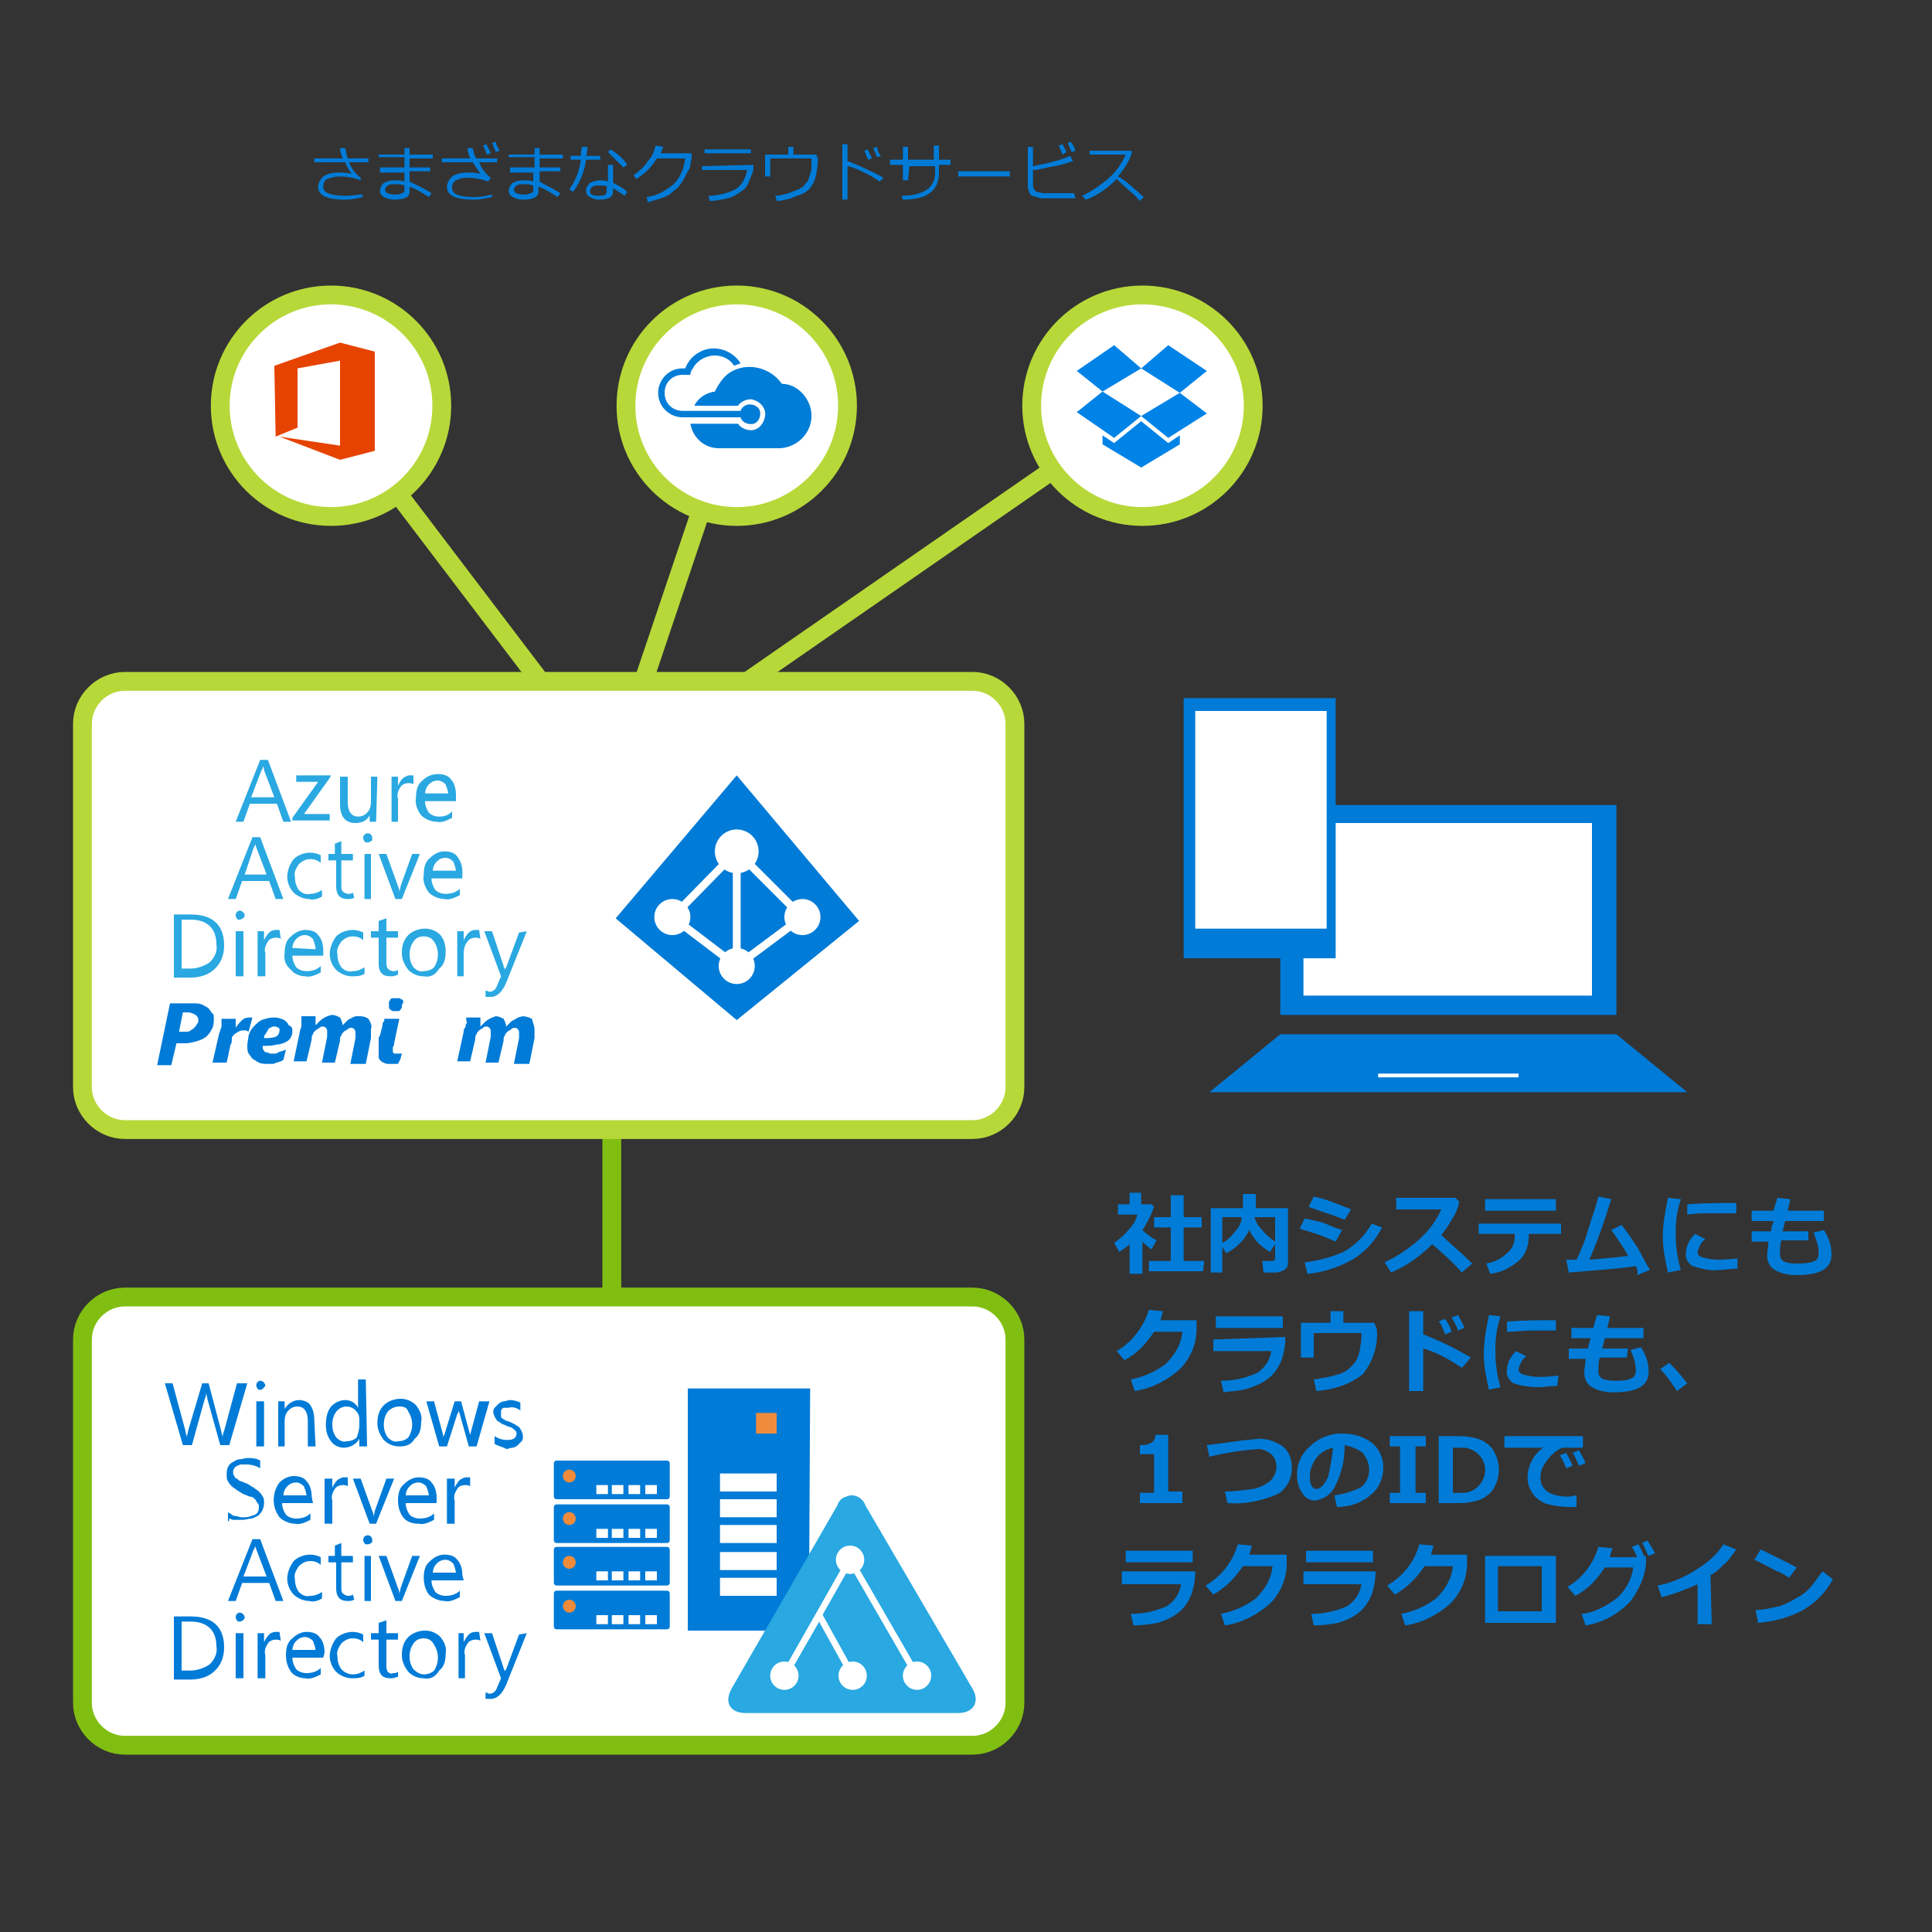 <?xml version="1.0" encoding="utf-8"?>
<!-- Generator: Adobe Illustrator 22.0.1, SVG Export Plug-In . SVG Version: 6.00 Build 0)  -->
<svg version="1.1" id="レイヤー_1" xmlns="http://www.w3.org/2000/svg" xmlns:xlink="http://www.w3.org/1999/xlink" x="0px"
	 y="0px" viewBox="0 0 150 150" style="enable-background:new 0 0 150 150;" xml:space="preserve">
<rect x="0" y="0" width="150" height="150" fill="#333333" stroke="none"/>
<style type="text/css">
	.st0{fill:none;}
	.st1{fill:none;stroke:#B7D839;stroke-width:1.46;stroke-miterlimit:10;}
	.st2{fill:#FFFFFF;stroke:#B7D839;stroke-width:1.46;stroke-miterlimit:10;}
	.st3{fill:none;stroke:#81BE12;stroke-width:1.46;stroke-miterlimit:10;}
	.st4{fill:#FFFFFF;stroke:#81BE12;stroke-width:1.46;stroke-miterlimit:10;}
	.st5{fill:#007BD7;}
	.st6{fill:#FFFFFF;}
	.st7{fill:none;stroke:#FFFFFF;stroke-width:0.29;stroke-miterlimit:10;}
	.st8{fill:none;stroke:#FFFFFF;stroke-width:0.61;stroke-miterlimit:10;}
	.st9{fill:#E64200;}
	.st10{fill:#007DD7;}
	.st11{fill:#0083E7;}
	.st12{fill:#F08B3B;}
	.st13{fill:#29A8E1;}
	.st14{fill:none;stroke:#FFFFFF;stroke-width:0.5;stroke-miterlimit:10;}
</style>
<title>improve_a</title>
<rect y="0" class="st0" width="150" height="150"/>
<line class="st1" x1="47.5" y1="60.2" x2="25.7" y2="31.5"/>
<line class="st1" x1="47.5" y1="60.2" x2="57" y2="32"/>
<line class="st1" x1="47.5" y1="60.2" x2="88.5" y2="31.8"/>
<circle class="st2" cx="25.7" cy="31.5" r="8.6"/>
<circle class="st2" cx="57.2" cy="31.5" r="8.6"/>
<circle class="st2" cx="88.7" cy="31.5" r="8.6"/>
<line class="st3" x1="47.5" y1="103" x2="47.5" y2="82.8"/>
<path class="st2" d="M9.7,52.9h65.8c1.8,0,3.3,1.5,3.3,3.3v28.2c0,1.8-1.5,3.3-3.3,3.3H9.7c-1.8,0-3.3-1.5-3.3-3.3V56.2
	C6.4,54.4,7.9,52.9,9.7,52.9z"/>
<path class="st4" d="M9.7,100.7h65.8c1.8,0,3.3,1.5,3.3,3.3v28.2c0,1.8-1.5,3.3-3.3,3.3H9.7c-1.8,0-3.3-1.5-3.3-3.3V104
	C6.4,102.2,7.9,100.7,9.7,100.7z"/>
<rect x="99.4" y="62.5" class="st5" width="26.1" height="16.3"/>
<polygon class="st5" points="131,84.8 93.9,84.8 99.4,80.3 125.5,80.3 "/>
<rect x="101.2" y="63.9" class="st6" width="22.4" height="13.4"/>
<line class="st7" x1="107" y1="83.5" x2="117.9" y2="83.5"/>
<rect x="91.9" y="54.2" class="st5" width="11.8" height="20.2"/>
<rect x="92.8" y="55.2" class="st6" width="10.2" height="16.9"/>
<polygon class="st5" points="57.2,60.2 47.8,71.3 57.2,79.2 66.7,71.5 "/>
<circle class="st6" cx="57.2" cy="66.1" r="1.7"/>
<circle class="st6" cx="57.2" cy="75" r="1.4"/>
<circle class="st6" cx="52.2" cy="71.2" r="1.4"/>
<circle class="st6" cx="62.3" cy="71.2" r="1.4"/>
<polygon class="st8" points="57.2,66.1 52.2,71.2 57.2,75 62.3,71.2 "/>
<line class="st8" x1="57.2" y1="67.2" x2="57.2" y2="74"/>
<path class="st5" d="M28.2,15.3c-0.5,0.1-0.9,0.2-1.4,0.2c-1.4,0-2.1-0.3-2.1-1c0-0.3,0.2-0.6,0.4-0.8c0.3-0.2,0.7-0.3,1.1-0.3
	c0.4,0,0.8,0,1.1,0.1c-0.2-0.3-0.4-0.6-0.5-0.9h-2.4v-0.3h2.2c-0.1-0.3-0.2-0.5-0.2-0.8h0.4c0.1,0.3,0.1,0.6,0.2,0.8h1.6v0.3h-1.5
	c0.2,0.5,0.5,0.9,0.9,1.2L28,14c-0.5-0.2-1.1-0.3-1.7-0.3c-0.3,0-0.6,0.1-0.9,0.2c-0.2,0.1-0.3,0.3-0.3,0.6c0,0.5,0.6,0.7,1.8,0.7
	c0.4,0,0.8-0.1,1.2-0.1L28.2,15.3z"/>
<path class="st5" d="M33.5,15l-0.2,0.3c-0.5-0.3-0.9-0.6-1.5-0.8v0.4c0,0.4-0.4,0.6-1.2,0.6c-0.3,0-0.6-0.1-0.8-0.2
	c-0.2-0.1-0.3-0.3-0.3-0.5c0-0.2,0.1-0.4,0.3-0.6c0.2-0.1,0.5-0.2,0.8-0.2c0.3,0,0.6,0,0.8,0.1v-0.7h-1.9V13h1.9v-0.8h-2V12h2v-0.5
	h0.4V12h1.8v0.3h-1.8V13h1.6v0.3h-1.6v0.8C32.4,14.4,32.9,14.6,33.5,15z M31.4,14.8v-0.4c-0.3-0.1-0.5-0.1-0.8-0.1
	c-0.2,0-0.3,0-0.5,0.1c-0.1,0.1-0.2,0.2-0.2,0.3c0,0.1,0.1,0.3,0.2,0.3c0.2,0.1,0.4,0.1,0.6,0.1c0.2,0,0.3,0,0.5-0.1
	c0.1,0,0.1-0.1,0.2-0.1C31.4,14.9,31.4,14.8,31.4,14.8L31.4,14.8z"/>
<path class="st5" d="M38.2,15.3c-0.5,0.1-0.9,0.2-1.4,0.2c-1.4,0-2.1-0.3-2.1-1c0-0.3,0.2-0.6,0.4-0.8c0.3-0.2,0.7-0.3,1.1-0.3
	c0.4,0,0.8,0,1.1,0.1c-0.2-0.3-0.4-0.6-0.6-0.9h-2.4v-0.3h2.2c-0.1-0.3-0.2-0.5-0.2-0.8h0.4c0.1,0.3,0.1,0.6,0.3,0.8h1.6v0.3h-1.4
	c0.2,0.5,0.5,0.9,0.9,1.2l-0.2,0.3c-0.5-0.2-1.1-0.3-1.7-0.3c-0.3,0-0.6,0.1-0.8,0.2c-0.2,0.1-0.3,0.3-0.3,0.6
	c0,0.5,0.6,0.7,1.8,0.7c0.4,0,0.9-0.1,1.3-0.2L38.2,15.3z M38.1,11.9L37.8,12c-0.1-0.3-0.2-0.5-0.3-0.7l0.3-0.1
	C37.8,11.4,38,11.6,38.1,11.9z M38.8,11.7l-0.3,0.1c-0.1-0.2-0.2-0.5-0.3-0.7l0.3-0.1C38.5,11.3,38.7,11.5,38.8,11.7z"/>
<path class="st5" d="M43.5,15l-0.2,0.3c-0.5-0.3-0.9-0.6-1.5-0.8v0.4c0,0.4-0.4,0.6-1.2,0.6c-0.3,0-0.6-0.1-0.8-0.2
	c-0.2-0.1-0.3-0.3-0.3-0.5c0-0.2,0.1-0.4,0.3-0.6c0.2-0.1,0.5-0.2,0.8-0.2c0.3,0,0.6,0,0.8,0.1v-0.7h-1.8V13h1.9v-0.8h-2V12h2v-0.5
	h0.4V12h1.8v0.3h-1.8V13h1.6v0.3h-1.6v0.8C42.4,14.4,42.9,14.6,43.5,15z M41.4,14.8v-0.4c-0.3-0.1-0.5-0.1-0.8-0.1
	c-0.2,0-0.3,0-0.5,0.1c-0.1,0.1-0.2,0.2-0.2,0.3c0,0.1,0.1,0.3,0.2,0.3c0.2,0.1,0.4,0.1,0.6,0.1c0.2,0,0.3,0,0.5-0.1
	c0.1,0,0.1-0.1,0.2-0.1C41.4,14.9,41.4,14.8,41.4,14.8L41.4,14.8z"/>
<path class="st5" d="M45.6,11.4c0,0.2,0,0.5-0.1,0.7h1.1v0.3h-1.1c-0.1,0.9-0.5,1.8-1,2.5l-0.3-0.2c0.5-0.7,0.8-1.5,0.9-2.3h-0.8
	v-0.3h0.8c0-0.2,0-0.5,0.1-0.7L45.6,11.4z M48.7,14.9l-0.2,0.3c-0.3-0.2-0.6-0.4-0.9-0.6v0.2c0,0.5-0.3,0.7-1.1,0.7
	c-0.3,0-0.5-0.1-0.7-0.2c-0.2-0.1-0.3-0.3-0.3-0.5c0-0.2,0.1-0.4,0.3-0.6c0.2-0.1,0.5-0.2,0.8-0.2c0.2,0,0.4,0,0.6,0.1v-1.3h0.4v1.4
	C48,14.4,48.4,14.6,48.7,14.9z M47.2,14.5c-0.2-0.1-0.4-0.1-0.7-0.1c-0.2,0-0.3,0-0.5,0.1c-0.1,0.1-0.2,0.2-0.2,0.3
	c0,0.3,0.2,0.4,0.7,0.4s0.6-0.1,0.6-0.4V14.5z M48.7,12.8L48.4,13c-0.4-0.4-0.8-0.8-1.2-1.2l0.2-0.2C47.9,11.9,48.4,12.3,48.7,12.8z
	"/>
<path class="st5" d="M51.5,11.4c-0.1,0.2-0.1,0.3-0.2,0.5h2.4v0.3c0,0.2-0.1,0.4-0.1,0.6c0,0.2-0.1,0.4-0.2,0.5
	c-0.1,0.2-0.2,0.4-0.3,0.6c-0.1,0.2-0.3,0.4-0.4,0.6c-0.2,0.2-0.4,0.3-0.6,0.5c-0.2,0.2-0.5,0.3-0.8,0.4c-0.3,0.1-0.7,0.2-1,0.3
	l-0.1-0.4c0.8-0.1,1.5-0.5,2.1-1c0.5-0.5,0.8-1.2,0.9-2H51c-0.2,0.3-0.4,0.6-0.7,0.9c-0.3,0.3-0.6,0.5-0.9,0.7l-0.2-0.3
	c0.4-0.3,0.8-0.6,1.1-1.1c0.3-0.3,0.5-0.7,0.6-1.2L51.5,11.4z"/>
<path class="st5" d="M58.5,12.8c0,0.2,0,0.5-0.1,0.7c-0.1,0.2-0.2,0.5-0.3,0.7c-0.1,0.3-0.3,0.5-0.6,0.7c-0.3,0.2-0.6,0.4-1,0.5
	c-0.5,0.1-0.9,0.2-1.4,0.2L55,15.2c0.7,0,1.5-0.2,2.1-0.5c0.5-0.3,0.8-0.9,0.9-1.5h-3.5v-0.3L58.5,12.8z M58.3,11.9h-3.6v-0.3h3.6
	V11.9z"/>
<path class="st5" d="M63.5,12.2c0,0.4,0,0.7-0.1,1.1c0,0.3-0.1,0.5-0.2,0.8c-0.1,0.2-0.2,0.4-0.4,0.6c-0.2,0.2-0.4,0.3-0.6,0.4
	c-0.3,0.1-0.6,0.2-0.8,0.3c-0.4,0.1-0.7,0.2-1.1,0.2l-0.1-0.4c0.3,0,0.7-0.1,1-0.2c0.3-0.1,0.5-0.2,0.8-0.3c0.2-0.1,0.4-0.2,0.5-0.4
	c0.1-0.1,0.3-0.3,0.3-0.5c0.1-0.2,0.1-0.4,0.2-0.6C63,13,63,12.7,63,12.5v-0.2h-3.2v1.4h-0.4V12h1.8v-0.6h0.4V12h1.8V12.2z"/>
<path class="st5" d="M68.6,13.8l-0.3,0.3c-0.4-0.3-0.8-0.5-1.2-0.7c-0.4-0.2-0.8-0.4-1.3-0.5v2.6h-0.4v-4.3h0.4v1.3
	C66.8,12.9,67.7,13.3,68.6,13.8z M67.7,12.3l-0.3,0.1c-0.1-0.2-0.2-0.5-0.3-0.7l0.3-0.1C67.4,11.8,67.6,12,67.7,12.3z M68.4,12.1
	l-0.3,0.1c-0.1-0.2-0.2-0.5-0.3-0.7l0.3-0.1C68.1,11.6,68.2,11.9,68.4,12.1z"/>
<path class="st5" d="M70.5,14h-0.4v-1.2h-1v-0.4h1v-1h0.4v1h2v-1.1h0.4v1.1h0.9v0.4h-0.9v0.6c0,1.4-0.9,2.1-2.8,2.1L70,15.2
	c0.7,0,1.4-0.1,2-0.5c0.4-0.3,0.6-0.8,0.6-1.2v-0.6h-2L70.5,14z"/>
<path class="st5" d="M78.4,13.7h-4v-0.4h4V13.7z"/>
<path class="st5" d="M83.5,15.4H81c-0.2,0-0.3,0-0.5-0.1c-0.1,0-0.3-0.1-0.4-0.1c-0.1-0.1-0.2-0.2-0.2-0.3c-0.1-0.2-0.1-0.4-0.1-0.5
	v-3h0.4v1.5c1-0.2,2-0.4,2.9-0.8l0.2,0.4c-0.5,0.2-0.9,0.3-1.4,0.4c-0.7,0.1-1.2,0.3-1.7,0.3v1.1c0,0.1,0,0.3,0.1,0.4
	c0.1,0.1,0.1,0.2,0.2,0.2c0.2,0,0.4,0.1,0.5,0.1h2.4L83.5,15.4z M82.8,11.8L82.5,12c-0.1-0.2-0.2-0.5-0.3-0.7l0.3-0.1
	C82.6,11.4,82.7,11.6,82.8,11.8z M83.5,11.7l-0.3,0.1c-0.1-0.2-0.2-0.5-0.3-0.7l0.2-0.1C83.3,11.2,83.4,11.4,83.5,11.7z"/>
<path class="st5" d="M88.8,15.3l-0.3,0.3c-0.4-0.5-1.1-1-1.8-1.7c-0.7,0.7-1.5,1.3-2.4,1.6L84,15.2c0.7-0.3,1.4-0.8,2-1.3
	c0.6-0.5,1.1-1.2,1.4-1.9h-2.8v-0.3h3.2l0.1,0.1c-0.2,0.7-0.6,1.3-1.1,1.9C87.4,14,88,14.6,88.8,15.3z"/>
<path class="st5" d="M88.6,98.9h-0.9v-2.3c-0.2,0.2-0.5,0.4-0.8,0.6l-0.4-0.7c0.4-0.3,0.8-0.6,1.1-1c0.3-0.3,0.6-0.7,0.7-1.2h-1.5
	v-0.8h0.9v-0.9h0.9v0.9h0.8l0.2,0.2c-0.2,0.6-0.5,1.2-0.9,1.8c0.3,0.3,0.7,0.6,1.1,0.8l-0.4,0.7c-0.3-0.2-0.5-0.4-0.7-0.6V98.9z
	 M93.4,98.7h-4.2v-0.8h1.7v-2.6h-1.3v-0.8h1.3v-1.7h1v1.7h1.4v0.8h-1.4v2.6h1.6L93.4,98.7z"/>
<path class="st5" d="M100,98.1c0,0.2-0.1,0.4-0.3,0.5c-0.2,0.1-0.4,0.2-0.6,0.2h-1L98,97.9h0.8c0.1,0,0.2-0.1,0.2-0.2v-1.1l-0.4,0.6
	c-0.7-0.4-1.3-1-1.6-1.7c-0.4,0.8-1,1.4-1.8,1.8l-0.3-0.5v2H94v-5h2.5v-1.1h1v1.1h2.5V98.1z M96.4,94.5h-1.5v2
	c0.4-0.2,0.7-0.5,1-0.9C96.2,95.3,96.4,94.9,96.4,94.5L96.4,94.5z M99,96.4v-1.9h-1.6c0.1,0.4,0.3,0.7,0.6,1
	C98.3,95.9,98.7,96.2,99,96.4L99,96.4z"/>
<path class="st5" d="M104.2,95.5l-0.5,0.9c-0.5-0.2-0.9-0.4-1.2-0.5s-0.9-0.3-1.6-0.5l0.4-0.8c0.5,0.1,0.9,0.2,1.3,0.3
	S103.5,95.3,104.2,95.5z M107.3,95.3c-0.5,1-1.3,1.9-2.3,2.5c-1.1,0.6-2.3,1-3.5,1.1l-0.2-0.9c1-0.1,2.1-0.4,3-0.8
	c0.9-0.5,1.7-1.3,2.2-2.2L107.3,95.3z M104.9,93.9l-0.5,0.8l-0.8-0.3c-0.3-0.1-0.5-0.2-0.6-0.2l-1.4-0.5l0.4-0.8
	C103,93.1,103.9,93.5,104.9,93.9z"/>
<path class="st5" d="M114.3,98.1l-0.8,0.7c-0.7-0.8-1.5-1.5-2.3-2.2c-0.9,0.9-2,1.7-3.2,2.2l-0.5-0.8c0.9-0.4,1.8-1,2.6-1.7
	c0.8-0.7,1.4-1.5,1.8-2.4h-3.5v-0.9h4.6l0.3,0.3c-0.1,0.5-0.3,1-0.6,1.4c-0.2,0.4-0.5,0.8-0.8,1.2C112.9,96.8,113.7,97.5,114.3,98.1
	z"/>
<path class="st5" d="M121.2,95.8h-2.5v0.1c0,0.7-0.2,1.5-0.8,2c-0.6,0.5-1.3,0.9-2.2,1l-0.3-0.8c0.6-0.1,1.2-0.4,1.6-0.8
	c0.4-0.3,0.6-0.8,0.6-1.3v-0.2h-2.8V95h6.4V95.8z M120.8,94h-5.5v-0.9h5.5V94z"/>
<path class="st5" d="M127,98.3c-1.2,0.2-2.9,0.3-5.2,0.5l-0.2-1h0.8c0.3-0.6,0.6-1.3,0.9-2.3s0.6-1.8,0.8-2.6l1,0.2
	c-0.5,1.6-1,3.1-1.7,4.7c1.3-0.1,2.3-0.2,3-0.3c-0.1-0.2-0.5-0.9-1.3-2l0.8-0.4c0.4,0.5,0.8,1.1,1.2,1.7c0.4,0.7,0.7,1.3,1,1.8
	l-1,0.4C127.2,98.7,127.1,98.5,127,98.3z"/>
<path class="st5" d="M130.5,93.1c-0.3,0.9-0.4,1.7-0.4,2.6c0,1,0.1,1.9,0.4,2.9l-1,0.2c-0.2-0.9-0.4-1.8-0.4-2.8c0-1,0.2-2,0.4-3
	L130.5,93.1z M134.9,98.5c-0.6,0-1,0.1-1.4,0.1c-0.7,0.1-1.4-0.1-2.1-0.3c-0.3-0.2-0.6-0.6-0.5-1c0-0.6,0.3-1.1,0.7-1.5l0.8,0.4
	c-0.3,0.2-0.5,0.6-0.6,1c0,0.2,0.1,0.3,0.3,0.4c0.4,0.1,0.8,0.2,1.2,0.2c0.3,0,0.8,0,1.6-0.1L134.9,98.5z M134.8,94.2h-0.3
	c-0.3,0-0.8,0-1.5,0s-1.4,0-2,0.1v-0.8c1.5-0.1,2.6-0.1,3.2-0.1c0.2,0,0.4,0,0.6,0L134.8,94.2z"/>
<path class="st5" d="M140.4,96.3h-2.1c-0.1,0.4-0.1,0.7-0.1,1.1c0,0.5,0.4,0.7,1.3,0.7c0.5,0,0.9,0,1.4-0.2c0.2-0.1,0.3-0.3,0.3-0.6
	c0-0.6-0.2-1.1-0.4-1.6l0.8-0.2c0.4,0.6,0.6,1.2,0.6,1.9c0,1.1-0.9,1.6-2.7,1.6c-0.6,0-1.2-0.1-1.7-0.4c-0.4-0.2-0.6-0.7-0.6-1.1
	c0-0.4,0.1-0.7,0.1-1.1h-1.3v-0.8h1.5c0-0.2,0.1-0.5,0.2-0.8H136v-0.8h1.7c0.1-0.4,0.2-0.7,0.3-1l1,0.1l-0.2,0.9h2.8v0.8h-3
	l-0.2,0.8h2L140.4,96.3z"/>
<path class="st5" d="M92.9,102.5v0.7c0,1.2-0.5,2.3-1.3,3.1c-1,0.9-2.2,1.5-3.5,1.7l-0.3-0.9c1-0.2,1.9-0.6,2.7-1.2
	c0.7-0.7,1.2-1.5,1.3-2.5h-2.2c-0.6,0.9-1.3,1.7-2.3,2.2l-0.6-0.7c1.2-0.7,2.1-1.9,2.5-3.2l1.1,0.1l-0.2,0.7L92.9,102.5z"/>
<path class="st5" d="M99.8,103.8c0,0.6-0.1,1.2-0.3,1.8c-0.2,0.5-0.5,1-1,1.4c-0.5,0.4-1,0.6-1.6,0.8c-0.6,0.2-1.3,0.2-1.9,0.3
	l-0.2-0.9c1,0,1.9-0.2,2.8-0.6c0.6-0.4,1-1,1.1-1.7h-4.5v-0.9L99.8,103.8z M99.6,103.1h-5.2v-0.9h5.2V103.1z"/>
<path class="st5" d="M106.9,103.2c0.1,1.3-0.3,2.5-1.1,3.5c-1,0.8-2.3,1.2-3.6,1.3l-0.2-0.9c0.6-0.1,1.3-0.2,1.9-0.4
	c0.4-0.1,0.7-0.3,1-0.6c0.2-0.2,0.4-0.4,0.5-0.7c0.1-0.3,0.2-0.5,0.2-0.8c0.1-0.4,0.1-0.7,0.1-1.1h-3.7v1.9h-1v-2.7h2.3v-0.9h1v0.9
	h2.4L106.9,103.2z"/>
<path class="st5" d="M114.2,105.4l-0.7,0.8c-0.9-0.6-1.9-1.2-3-1.5v3.3h-1.1v-6.2h1.1v1.8C111.8,104.1,113,104.7,114.2,105.4z
	 M112.7,103.4l-0.5,0.2c-0.2-0.5-0.3-0.8-0.5-1l0.5-0.2C112.4,102.7,112.6,103,112.7,103.4L112.7,103.4z M113.7,103.1l-0.5,0.2
	c-0.1-0.3-0.3-0.7-0.5-1l0.5-0.2C113.4,102.5,113.6,102.8,113.7,103.1L113.7,103.1z"/>
<path class="st5" d="M116.5,102.2c-0.3,0.9-0.4,1.7-0.4,2.6c0,1,0.1,1.9,0.4,2.9l-0.9,0.2c-0.2-0.9-0.4-1.8-0.4-2.8c0-1,0.2-2,0.4-3
	L116.5,102.2z M120.9,107.6c-0.6,0-1,0.1-1.4,0.1c-0.7,0-1.4-0.1-2-0.3c-0.3-0.2-0.6-0.6-0.5-1c0-0.6,0.3-1.1,0.7-1.5l0.8,0.4
	c-0.3,0.2-0.5,0.6-0.6,1c0,0.2,0.1,0.3,0.3,0.4c0.4,0.1,0.8,0.2,1.2,0.2c0.3,0,0.8,0,1.6-0.1L120.9,107.6z M120.8,103.3h-0.3
	c-0.3,0-0.8,0-1.5,0s-1.4,0.1-2,0.1v-0.8c1.5-0.1,2.6-0.1,3.2-0.1c0.2,0,0.4,0,0.6,0L120.8,103.3z"/>
<path class="st5" d="M126.3,105.4h-2.1c-0.1,0.4-0.1,0.7-0.1,1.1c0,0.5,0.4,0.7,1.3,0.7c0.5,0,0.9,0,1.3-0.2
	c0.2-0.1,0.3-0.3,0.3-0.6c0-0.6-0.2-1.1-0.4-1.6l0.8-0.2c0.4,0.6,0.6,1.2,0.6,1.9c0,1.1-0.9,1.6-2.7,1.6c-0.6,0-1.2-0.1-1.7-0.4
	c-0.4-0.2-0.6-0.7-0.6-1.1c0-0.4,0.1-0.7,0.1-1.1h-1.3v-0.8h1.5c0-0.2,0.1-0.5,0.2-0.8H122v-0.8h1.7c0.1-0.4,0.2-0.7,0.3-1l1,0.1
	l-0.2,0.9h2.8v0.8h-3l-0.2,0.8h2L126.3,105.4z"/>
<path class="st5" d="M131,107.4l-0.8,0.6c-0.4-0.6-0.8-1.2-1.3-1.7l0.7-0.5C130.1,106.3,130.6,106.9,131,107.4z"/>
<path class="st5" d="M91.8,116.7h-3.3v-0.8h1.1v-3h-1.1v-0.7c0.3,0,0.6,0,0.9-0.2c0.2-0.1,0.3-0.3,0.3-0.6h1v4.4h1.1L91.8,116.7z"/>
<path class="st5" d="M95.3,116.7l-0.2-0.9c0.7,0,1.4-0.1,2.2-0.2c0.5-0.1,0.9-0.3,1.3-0.6c0.3-0.3,0.5-0.7,0.5-1.1
	c0-0.4-0.1-0.7-0.4-1c-0.3-0.2-0.6-0.4-1-0.4c-1.3,0.1-2.6,0.3-3.8,0.6l-0.2-0.9l2.3-0.3c0.5-0.1,1.1-0.1,1.7-0.2
	c0.7,0,1.3,0.2,1.9,0.6c0.5,0.4,0.7,1,0.7,1.7c0,0.8-0.4,1.6-1.1,2C97.8,116.6,96.5,116.8,95.3,116.7z"/>
<path class="st5" d="M103.8,117l-0.2-0.9c0.7-0.1,1.4-0.3,2-0.6c0.5-0.3,0.7-0.9,0.7-1.4c0-0.5-0.2-0.9-0.5-1.3
	c-0.4-0.3-0.9-0.5-1.4-0.6c0,1.1-0.2,2.1-0.7,3.1c-0.3,0.7-0.9,1.1-1.6,1.2c-0.4,0-0.8-0.2-1-0.6c-0.3-0.4-0.4-0.9-0.4-1.4v-0.1
	c0-0.8,0.4-1.6,1-2.1c0.6-0.6,1.5-1,2.4-1h0.1c0.8,0,1.6,0.2,2.3,0.7c0.6,0.5,0.9,1.2,0.9,1.9c0,0.8-0.3,1.6-0.9,2.1
	C105.7,116.7,104.8,117,103.8,117z M103.5,112.4c-0.5,0.1-1,0.4-1.3,0.8c-0.3,0.4-0.5,0.9-0.5,1.4c0,0.2,0,0.5,0.1,0.7
	c0.1,0.2,0.2,0.3,0.4,0.3c0.3,0,0.6-0.3,0.9-0.9C103.3,113.9,103.4,113.2,103.5,112.4L103.5,112.4z"/>
<path class="st5" d="M110.7,116.7h-2.8v-0.8h0.8v-3.6h-0.8v-0.8h2.8v0.8h-0.8v3.6h0.8V116.7z"/>
<path class="st5" d="M111.7,116.7v-5.2h1.6c0.6,0,1.2,0.1,1.7,0.3c0.4,0.2,0.8,0.5,1,0.9c0.5,0.9,0.5,1.9,0,2.8
	c-0.2,0.4-0.6,0.7-1,0.9c-0.5,0.2-1.1,0.3-1.7,0.3H111.7z M112.8,112.4v3.5h0.6c1,0.1,1.8-0.7,1.9-1.6c0.1-1-0.7-1.8-1.6-1.9
	c-0.1,0-0.2,0-0.3,0H112.8z"/>
<path class="st5" d="M122.4,116.1v0.9h-0.5c-0.7,0-1.4-0.1-2-0.3c-0.4-0.2-0.8-0.5-1-0.9c-0.2-0.3-0.3-0.7-0.3-1.1
	c0-0.9,0.5-1.8,1.2-2.3h-3v-0.9h6.1v0.9h-1.6c-0.5,0.2-0.9,0.6-1.2,1c-0.3,0.4-0.5,0.8-0.5,1.3c0,1,0.8,1.5,2.2,1.5L122.4,116.1z
	 M122.1,113.8l-0.5,0.2c-0.1-0.2-0.2-0.6-0.5-1l0.5-0.2C121.8,113.2,122,113.5,122.1,113.8z M123.1,113.6l-0.5,0.2
	c-0.2-0.4-0.3-0.7-0.5-1l0.5-0.2C122.8,113,123,113.3,123.1,113.6L123.1,113.6z"/>
<path class="st5" d="M92.8,122c0,0.6-0.1,1.2-0.3,1.8c-0.2,0.5-0.5,1-1,1.4c-0.5,0.4-1,0.6-1.6,0.8c-0.6,0.1-1.2,0.2-1.9,0.2
	l-0.2-0.9c1,0,1.9-0.2,2.8-0.6c0.6-0.4,1-1,1.1-1.7h-4.6V122H92.8z M92.6,121.3h-5.2v-0.9h5.2V121.3z"/>
<path class="st5" d="M99.9,120.7v0.7c0,1.2-0.5,2.3-1.3,3.1c-1,0.9-2.2,1.5-3.5,1.7l-0.3-0.9c1-0.2,1.9-0.6,2.7-1.2
	c0.7-0.7,1.2-1.5,1.3-2.5h-2.3c-0.6,0.9-1.4,1.7-2.3,2.2l-0.6-0.7c1.2-0.7,2.1-1.8,2.5-3.2l1.1,0.1l-0.2,0.7H99.9z"/>
<path class="st5" d="M106.8,122c0,0.6-0.1,1.2-0.3,1.8c-0.2,0.5-0.5,1-1,1.4c-0.5,0.4-1,0.6-1.6,0.8c-0.6,0.1-1.2,0.2-1.9,0.2
	l-0.2-0.9c1,0,1.9-0.2,2.8-0.6c0.6-0.4,1-1,1.1-1.7h-4.5V122H106.8z M106.6,121.3h-5.2v-0.9h5.2V121.3z"/>
<path class="st5" d="M113.9,120.7v0.7c0,1.2-0.5,2.3-1.3,3.1c-1,0.9-2.2,1.5-3.5,1.7l-0.3-0.9c1-0.2,1.9-0.6,2.7-1.2
	c0.7-0.7,1.2-1.5,1.3-2.5h-2.2c-0.6,0.9-1.4,1.7-2.3,2.2l-0.6-0.7c1.2-0.7,2.1-1.8,2.5-3.2l1.1,0.1l-0.2,0.7H113.9z"/>
<path class="st5" d="M120.8,126h-5.5v-5.2h5.5V126z M119.7,125.1v-3.5h-3.4v3.5L119.7,125.1z"/>
<path class="st5" d="M127.8,120.8v0.6c-0.1,1.1-0.6,2.1-1.2,2.9c-0.9,1-2.2,1.7-3.5,1.9l-0.3-0.9c1-0.1,1.9-0.6,2.7-1.2
	c0.7-0.6,1.2-1.5,1.3-2.4h-2.2c-0.6,0.9-1.3,1.7-2.3,2.2l-0.6-0.7c1.2-0.7,2-1.8,2.4-3.1l1.1,0.1c-0.1,0.3-0.2,0.5-0.2,0.7h2.1
	c-0.1-0.3-0.3-0.6-0.4-0.8l0.5-0.2c0.2,0.3,0.3,0.6,0.5,1h-0.1L127.8,120.8z M128.5,120.6l-0.5,0.2c-0.2-0.3-0.3-0.7-0.5-1l0.4-0.2
	C128.1,119.9,128.3,120.2,128.5,120.6z"/>
<path class="st5" d="M132.9,126.1h-1.1V123c-0.9,0.4-1.9,0.8-2.8,1l-0.3-0.9c1.1-0.2,2.2-0.7,3.1-1.3c0.8-0.5,1.5-1.1,2-1.9l1,0.4
	c-0.3,0.4-0.6,0.9-1,1.2c-0.3,0.3-0.6,0.6-1,0.8L132.9,126.1z"/>
<path class="st5" d="M139.5,121.7l-0.6,0.8c-0.3-0.2-0.6-0.4-0.9-0.5s-0.9-0.5-1.8-0.9l0.5-0.8C137.7,120.8,138.6,121.2,139.5,121.7
	z M142.3,122.6c-0.5,1-1.3,1.8-2.3,2.4c-1.1,0.6-2.3,0.9-3.5,1l-0.2-1c0.7,0,1.3-0.2,1.9-0.3c0.5-0.2,0.9-0.4,1.4-0.7
	c0.4-0.2,0.7-0.5,1-0.8c0.3-0.4,0.6-0.8,0.9-1.2L142.3,122.6z"/>
<polygon class="st9" points="21.4,33.9 23.1,33.2 23.1,28.6 26.4,28 26.4,34.6 21.7,33.9 26.4,35.7 29.1,35 29.1,27.3 26.4,26.6 
	21.3,28.4 "/>
<path class="st10" d="M60.7,29.8c-0.9-1.3-2.7-1.7-4-0.9c-0.5,0.3-0.9,0.9-1.2,1.5c-0.7,0.1-1.3,0.5-1.6,1.1h3.4
	c0.2-0.3,0.6-0.5,1-0.5c0.7,0.1,1.2,0.7,1.1,1.3c-0.1,0.6-0.5,1.1-1.1,1.1c-0.4,0-0.8-0.2-1-0.5h-3.7c0.2,1.1,1.1,1.9,2.2,1.9h4.8
	c1.4-0.1,2.5-1.3,2.4-2.7C62.9,30.9,61.9,29.8,60.7,29.8L60.7,29.8z"/>
<path class="st10" d="M58.2,31.4c-0.3,0-0.6,0.2-0.7,0.5H53c-0.8,0-1.4-0.6-1.4-1.4c0-0.8,0.6-1.4,1.4-1.4l0,0h0.6
	c0-0.2,0.1-0.4,0.2-0.5c0.3-0.6,1-1,1.7-1c0.6,0,1.2,0.3,1.5,0.8c0.2-0.1,0.3-0.1,0.5-0.2c-0.7-1.1-2.2-1.5-3.3-0.8
	c-0.5,0.3-0.8,0.7-1,1.2H53c-1.1,0-1.9,0.9-1.9,1.9c0,1.1,0.9,1.9,1.9,1.9h4.5c0.1,0.4,0.6,0.6,1,0.5c0.4-0.1,0.6-0.6,0.5-1
	C58.9,31.6,58.6,31.4,58.2,31.4L58.2,31.4z"/>
<polygon class="st11" points="86.5,34 88.6,32.3 85.6,30.4 83.6,32 "/>
<polygon class="st11" points="88.6,32.3 90.7,34 93.7,32.1 91.6,30.5 "/>
<polygon class="st11" points="85.6,30.4 88.6,28.6 86.5,26.8 83.6,28.8 "/>
<polygon class="st11" points="91.6,30.5 93.7,28.8 90.7,26.8 88.6,28.6 "/>
<polygon class="st11" points="88.6,32.7 86.5,34.4 85.6,33.8 85.6,34.5 88.6,36.3 91.6,34.5 91.6,33.8 90.7,34.4 "/>
<path class="st5" d="M62.8,126.6h-9.4v-18.8h9.5L62.8,126.6z"/>
<path class="st5" d="M43.2,123.5h8.6c0.1,0,0.2,0.1,0.2,0.2v2.6c0,0.1-0.1,0.2-0.2,0.2h-8.6c-0.1,0-0.2-0.1-0.2-0.2v-2.6
	C43,123.6,43.1,123.5,43.2,123.5z"/>
<circle class="st12" cx="44.2" cy="124.7" r="0.5"/>
<rect x="46.3" y="125.4" class="st6" width="0.9" height="0.7"/>
<rect x="47.5" y="125.4" class="st6" width="0.9" height="0.7"/>
<rect x="48.8" y="125.4" class="st6" width="0.9" height="0.7"/>
<rect x="50.1" y="125.4" class="st6" width="0.9" height="0.7"/>
<path class="st5" d="M43.2,120.1h8.6c0.1,0,0.2,0.1,0.2,0.2v2.6c0,0.1-0.1,0.2-0.2,0.2h-8.6c-0.1,0-0.2-0.1-0.2-0.2v-2.6
	C43,120.2,43.1,120.1,43.2,120.1z"/>
<circle class="st12" cx="44.2" cy="121.3" r="0.5"/>
<rect x="46.3" y="122" class="st6" width="0.9" height="0.7"/>
<rect x="47.5" y="122" class="st6" width="0.9" height="0.7"/>
<rect x="48.8" y="122" class="st6" width="0.9" height="0.7"/>
<rect x="50.1" y="122" class="st6" width="0.9" height="0.7"/>
<path class="st5" d="M43.2,116.8h8.6c0.1,0,0.2,0.1,0.2,0.2v2.6c0,0.1-0.1,0.2-0.2,0.2h-8.6c-0.1,0-0.2-0.1-0.2-0.2V117
	C43,116.9,43.1,116.8,43.2,116.8z"/>
<circle class="st12" cx="44.2" cy="117.9" r="0.5"/>
<rect x="46.3" y="118.7" class="st6" width="0.9" height="0.7"/>
<rect x="47.5" y="118.7" class="st6" width="0.9" height="0.7"/>
<rect x="48.8" y="118.7" class="st6" width="0.9" height="0.7"/>
<rect x="50.1" y="118.7" class="st6" width="0.9" height="0.7"/>
<path class="st5" d="M43.2,113.4h8.6c0.1,0,0.2,0.1,0.2,0.2v2.6c0,0.1-0.1,0.2-0.2,0.2h-8.6c-0.1,0-0.2-0.1-0.2-0.2v-2.6
	C43,113.5,43.1,113.4,43.2,113.4z"/>
<circle class="st12" cx="44.2" cy="114.6" r="0.5"/>
<rect x="46.3" y="115.3" class="st6" width="0.9" height="0.7"/>
<rect x="47.5" y="115.3" class="st6" width="0.9" height="0.7"/>
<rect x="48.8" y="115.3" class="st6" width="0.9" height="0.7"/>
<rect x="50.1" y="115.3" class="st6" width="0.9" height="0.7"/>
<rect x="58.7" y="109.7" class="st12" width="1.6" height="1.6"/>
<rect x="55.9" y="114.4" class="st6" width="4.4" height="1.4"/>
<rect x="55.9" y="116.4" class="st6" width="4.4" height="1.4"/>
<rect x="55.9" y="118.4" class="st6" width="4.4" height="1.4"/>
<rect x="55.9" y="120.5" class="st6" width="4.4" height="1.4"/>
<rect x="55.9" y="122.5" class="st6" width="4.4" height="1.4"/>
<path class="st13" d="M67.2,116.9c-0.2-0.6-0.9-1-1.5-0.7c-0.4,0.1-0.6,0.4-0.7,0.7l-8.2,14.2c-0.6,1.1-0.1,1.9,1.1,1.9h16.5
	c1.2,0,1.7-0.9,1.1-1.9L67.2,116.9z"/>
<polyline class="st14" points="71.2,130.1 66,121.1 60.9,130.1 "/>
<polyline class="st14" points="66.2,130.1 63.6,125.4 60.9,130.1 "/>
<circle class="st6" cx="60.9" cy="130.1" r="1.1"/>
<circle class="st6" cx="66.2" cy="130.1" r="1.1"/>
<circle class="st6" cx="71.2" cy="130.1" r="1.1"/>
<circle class="st6" cx="66" cy="121.1" r="1.1"/>
<path class="st5" d="M19.2,107.4l-1.4,4.8h-0.7l-1-3.6c0-0.2-0.1-0.3-0.1-0.5l0,0c0,0.2,0,0.3-0.1,0.5l-1,3.6h-0.7l-1.4-4.8h0.6
	l1,3.7c0,0.2,0.1,0.3,0.1,0.5l0,0c0-0.2,0.1-0.3,0.1-0.5l1.1-3.7h0.5l1,3.8c0,0.1,0.1,0.3,0.1,0.4l0,0c0-0.2,0-0.3,0.1-0.5l1-3.7
	L19.2,107.4z"/>
<path class="st5" d="M20.2,107.9c-0.1,0-0.2,0-0.2-0.1c-0.1-0.1-0.1-0.2-0.1-0.2c0-0.1,0-0.2,0.1-0.3c0.1-0.1,0.2-0.1,0.2-0.1
	c0.2,0,0.4,0.2,0.4,0.4C20.5,107.7,20.4,107.9,20.2,107.9C20.2,107.9,20.2,107.9,20.2,107.9z M20.5,112.3h-0.6v-3.5h0.6V112.3z"/>
<path class="st5" d="M24.5,112.3h-0.6v-2c0-0.7-0.3-1.1-0.8-1.1c-0.3,0-0.5,0.1-0.7,0.3c-0.2,0.2-0.3,0.5-0.3,0.8v2h-0.5v-3.5h0.5
	v0.6l0,0c0.2-0.4,0.7-0.7,1.1-0.7c0.3,0,0.7,0.1,0.9,0.4c0.2,0.3,0.3,0.7,0.3,1.1L24.5,112.3z"/>
<path class="st5" d="M28.5,112.3h-0.6v-0.6l0,0c-0.2,0.4-0.7,0.7-1.2,0.7c-0.4,0-0.8-0.2-1-0.5c-0.3-0.4-0.4-0.8-0.4-1.3
	c0-0.5,0.1-1,0.4-1.4c0.3-0.3,0.7-0.5,1.1-0.5c0.4,0,0.8,0.2,1,0.6l0,0v-2.2h0.6L28.5,112.3z M27.9,110.7v-0.5
	c0-0.3-0.1-0.5-0.3-0.7c-0.4-0.4-1-0.4-1.4,0c0,0-0.1,0.1-0.1,0.1c-0.2,0.3-0.3,0.6-0.3,1c0,0.4,0.1,0.7,0.3,1
	c0.2,0.2,0.5,0.4,0.8,0.3c0.3,0,0.6-0.1,0.8-0.3C27.8,111.3,27.9,111,27.9,110.7z"/>
<path class="st5" d="M31,112.3c-0.5,0-0.9-0.2-1.2-0.5c-0.3-0.4-0.5-0.8-0.5-1.3c0-0.5,0.1-1,0.5-1.4c0.3-0.3,0.8-0.5,1.3-0.5
	c0.5,0,0.9,0.2,1.2,0.5c0.3,0.4,0.5,0.8,0.4,1.3c0,0.5-0.1,1-0.5,1.3C31.9,112.2,31.5,112.3,31,112.3z M31,109.2
	c-0.3,0-0.6,0.1-0.9,0.4c-0.2,0.3-0.3,0.6-0.3,1c0,0.4,0.1,0.7,0.3,1c0.2,0.2,0.5,0.4,0.8,0.3c0.3,0,0.6-0.1,0.8-0.3
	c0.4-0.6,0.4-1.4,0-2C31.6,109.3,31.4,109.2,31,109.2L31,109.2z"/>
<path class="st5" d="M38,108.8l-1,3.5h-0.6l-0.7-2.5c0-0.1-0.1-0.2-0.1-0.3l0,0c0,0.1,0,0.2-0.1,0.3l-0.8,2.5h-0.6l-1-3.5h0.6
	l0.7,2.6c0,0.1,0,0.2,0,0.3l0,0c0-0.1,0-0.2,0.1-0.3l0.8-2.6h0.5l0.7,2.6c0,0.1,0,0.2,0,0.3l0,0c0-0.1,0-0.2,0-0.3l0.7-2.6L38,108.8
	z"/>
<path class="st5" d="M38.4,112.1v-0.6c0.3,0.2,0.6,0.3,1,0.3c0.5,0,0.7-0.2,0.7-0.5c0-0.1,0-0.2-0.1-0.2c0-0.1-0.1-0.1-0.2-0.2
	c-0.1-0.1-0.2-0.1-0.2-0.1l-0.3-0.1c-0.1-0.1-0.3-0.1-0.4-0.2c-0.1-0.1-0.2-0.1-0.3-0.2c-0.1-0.1-0.1-0.2-0.2-0.3
	c0-0.1-0.1-0.2-0.1-0.3c0-0.2,0-0.3,0.1-0.4c0.1-0.1,0.2-0.2,0.3-0.3c0.1-0.1,0.3-0.2,0.4-0.2c0.2,0,0.3-0.1,0.5-0.1
	c0.3,0,0.6,0.1,0.8,0.2v0.6c-0.3-0.2-0.6-0.3-0.9-0.2c-0.1,0-0.2,0-0.3,0c-0.1,0-0.2,0-0.2,0.1c-0.1,0-0.1,0.1-0.1,0.2
	c0,0.1,0,0.1,0,0.2c0,0.1,0,0.1,0,0.2c0,0.1,0.1,0.1,0.2,0.2c0.1,0,0.1,0.1,0.2,0.1l0.3,0.1l0.4,0.2c0.1,0.1,0.2,0.1,0.3,0.2
	c0.1,0.1,0.1,0.2,0.2,0.3c0,0.1,0.1,0.2,0.1,0.4c0,0.2,0,0.3-0.1,0.4c-0.1,0.1-0.2,0.2-0.3,0.3c-0.1,0.1-0.3,0.2-0.4,0.2
	c-0.2,0-0.3,0.1-0.5,0.1C39,112.3,38.7,112.3,38.4,112.1z"/>
<path class="st5" d="M17.7,118.1v-0.7c0.1,0.1,0.2,0.1,0.3,0.2c0.1,0.1,0.2,0.1,0.3,0.1l0.4,0.1H19c0.3,0,0.5-0.1,0.8-0.2
	c0.2-0.1,0.3-0.3,0.3-0.6c0-0.1,0-0.2-0.1-0.3c-0.1-0.1-0.1-0.2-0.2-0.3c-0.1-0.1-0.2-0.2-0.4-0.2l-0.5-0.2l-0.5-0.3
	c-0.1-0.1-0.3-0.2-0.4-0.3c-0.1-0.1-0.2-0.2-0.3-0.4c-0.1-0.1-0.1-0.3-0.1-0.5c0-0.2,0-0.4,0.1-0.6c0.1-0.2,0.2-0.3,0.4-0.4
	c0.2-0.1,0.3-0.2,0.5-0.2c0.2,0,0.4-0.1,0.6-0.1c0.3,0,0.7,0,1,0.2v0.6c-0.3-0.2-0.7-0.3-1.1-0.3c-0.1,0-0.2,0-0.4,0
	c-0.1,0-0.2,0.1-0.3,0.1c-0.1,0.1-0.2,0.1-0.2,0.2c-0.1,0.1-0.1,0.2-0.1,0.3c0,0.1,0,0.2,0.1,0.3c0,0.1,0.1,0.2,0.2,0.2
	c0.1,0.1,0.2,0.2,0.3,0.2l0.5,0.2c0.2,0.1,0.3,0.2,0.5,0.3c0.1,0.1,0.3,0.2,0.4,0.3c0.1,0.1,0.2,0.2,0.3,0.4
	c0.1,0.1,0.1,0.3,0.1,0.5c0,0.4-0.2,0.8-0.5,1c-0.2,0.1-0.4,0.2-0.5,0.2c-0.2,0-0.4,0.1-0.7,0.1h-0.3h-0.4c-0.1,0-0.2-0.1-0.3-0.1
	C17.8,118.1,17.8,118.1,17.7,118.1z"/>
<path class="st5" d="M24.3,116.7h-2.4c0,0.3,0.1,0.6,0.3,0.9c0.2,0.2,0.5,0.3,0.8,0.3c0.4,0,0.8-0.1,1.1-0.4v0.5
	c-0.4,0.2-0.8,0.4-1.2,0.3c-0.4,0-0.9-0.2-1.2-0.5c-0.6-0.8-0.6-1.9,0-2.7c0.3-0.3,0.7-0.5,1.1-0.5c0.4,0,0.8,0.1,1,0.4
	c0.3,0.3,0.4,0.8,0.4,1.2L24.3,116.7z M23.8,116.2c0-0.3-0.1-0.5-0.2-0.8c-0.2-0.2-0.4-0.3-0.6-0.3c-0.3,0-0.5,0.1-0.7,0.3
	c-0.2,0.2-0.3,0.5-0.3,0.7H23.8z"/>
<path class="st5" d="M27,115.4c-0.1-0.1-0.3-0.1-0.4-0.1c-0.2,0-0.5,0.1-0.6,0.3c-0.2,0.3-0.3,0.6-0.2,0.9v1.8h-0.6v-3.5h0.6v0.7
	l0,0c0.1-0.2,0.2-0.4,0.4-0.6c0.2-0.1,0.3-0.2,0.5-0.2c0.1,0,0.2,0,0.3,0L27,115.4z"/>
<path class="st5" d="M30.6,114.8l-1.4,3.5h-0.5l-1.3-3.5h0.6l0.9,2.5c0.1,0.2,0.1,0.3,0.1,0.5l0,0c0-0.2,0.1-0.3,0.1-0.5l0.9-2.5
	L30.6,114.8z"/>
<path class="st5" d="M33.9,116.7h-2.4c0,0.3,0.1,0.6,0.3,0.9c0.2,0.2,0.5,0.3,0.8,0.3c0.4,0,0.8-0.1,1.1-0.4v0.5
	c-0.4,0.2-0.8,0.4-1.2,0.3c-0.4,0-0.9-0.1-1.2-0.5c-0.3-0.4-0.4-0.9-0.4-1.3c0-0.5,0.1-1,0.5-1.3c0.3-0.3,0.7-0.5,1.1-0.5
	c0.4,0,0.8,0.1,1,0.4c0.3,0.3,0.4,0.8,0.4,1.2L33.9,116.7z M33.3,116.2c0-0.3-0.1-0.5-0.2-0.8c-0.2-0.2-0.4-0.3-0.6-0.3
	c-0.3,0-0.5,0.1-0.7,0.3c-0.2,0.2-0.3,0.5-0.3,0.7H33.3z"/>
<path class="st5" d="M36.5,115.4c-0.1-0.1-0.3-0.1-0.4-0.1c-0.2,0-0.5,0.1-0.6,0.3c-0.2,0.3-0.3,0.6-0.2,0.9v1.8h-0.6v-3.5h0.6v0.7
	l0,0c0.1-0.2,0.2-0.4,0.4-0.6c0.2-0.1,0.3-0.2,0.5-0.2c0.1,0,0.2,0,0.3,0L36.5,115.4z"/>
<path class="st5" d="M22,124.3h-0.6l-0.5-1.4h-2.1l-0.5,1.4h-0.6l1.9-4.8h0.6L22,124.3z M20.7,122.4l-0.8-2.1c0-0.1-0.1-0.2-0.1-0.3
	l0,0c0,0.1,0,0.2-0.1,0.3l-0.8,2.1H20.7z"/>
<path class="st5" d="M25,124.1c-0.3,0.2-0.7,0.3-1,0.2c-0.4,0-0.9-0.2-1.2-0.5c-0.3-0.3-0.5-0.8-0.5-1.2c0-0.5,0.2-1,0.5-1.4
	c0.3-0.3,0.8-0.5,1.3-0.5c0.3,0,0.6,0.1,0.8,0.2v0.6c-0.2-0.2-0.5-0.3-0.8-0.3c-0.3,0-0.6,0.1-0.9,0.4c-0.2,0.3-0.4,0.6-0.3,1
	c0,0.4,0.1,0.7,0.3,1c0.2,0.2,0.5,0.4,0.9,0.3c0.3,0,0.6-0.1,0.9-0.3L25,124.1z"/>
<path class="st5" d="M27.5,124.2c-0.2,0.1-0.3,0.1-0.5,0.1c-0.6,0-0.9-0.3-0.9-1v-2h-0.6v-0.5H26V120l0.5-0.2v1h0.9v0.5h-0.9v1.9
	c0,0.2,0,0.4,0.1,0.5c0.1,0.1,0.3,0.2,0.4,0.2c0.1,0,0.3,0,0.4-0.1L27.5,124.2z"/>
<path class="st5" d="M28.5,119.9c-0.1,0-0.2,0-0.2-0.1c-0.1-0.1-0.1-0.2-0.1-0.2c0-0.1,0-0.2,0.1-0.3c0.1-0.1,0.2-0.1,0.2-0.1
	c0.1,0,0.2,0,0.3,0.1c0.1,0.1,0.1,0.2,0.1,0.3c0,0.1,0,0.2-0.1,0.2C28.7,119.9,28.6,119.9,28.5,119.9z M28.8,124.3h-0.5v-3.5h0.5
	V124.3z"/>
<path class="st5" d="M32.6,120.8l-1.4,3.5h-0.5l-1.3-3.5H30l0.9,2.5c0.1,0.2,0.1,0.3,0.1,0.5l0,0c0-0.2,0.1-0.3,0.1-0.5l0.9-2.5
	L32.6,120.8z"/>
<path class="st5" d="M36,122.7h-2.5c0,0.3,0.1,0.6,0.3,0.9c0.2,0.2,0.5,0.3,0.8,0.3c0.4,0,0.8-0.1,1.1-0.4v0.5
	c-0.4,0.2-0.8,0.4-1.2,0.3c-0.4,0-0.9-0.2-1.2-0.5c-0.3-0.4-0.4-0.9-0.4-1.3c0-0.5,0.1-1,0.5-1.3c0.3-0.3,0.7-0.5,1.1-0.5
	c0.4,0,0.8,0.1,1,0.4c0.3,0.3,0.4,0.8,0.4,1.2L36,122.7z M35.4,122.2c0-0.3-0.1-0.5-0.2-0.8c-0.2-0.2-0.4-0.3-0.6-0.3
	c-0.3,0-0.5,0.1-0.7,0.3c-0.2,0.2-0.3,0.5-0.3,0.7H35.4z"/>
<path class="st5" d="M13.5,130.3v-4.8h1.3c1.7,0,2.6,0.8,2.6,2.4c0,0.7-0.2,1.3-0.7,1.8c-0.5,0.5-1.2,0.7-1.9,0.7H13.5z M14.1,125.9
	v3.8h0.7c0.5,0,1.1-0.2,1.5-0.5c0.4-0.4,0.6-0.9,0.5-1.4c0-1.2-0.7-1.9-2-1.9L14.1,125.9z"/>
<path class="st5" d="M18.6,125.9c-0.1,0-0.2,0-0.2-0.1c-0.1-0.1-0.1-0.2-0.1-0.2c0-0.1,0-0.2,0.1-0.3c0.1-0.1,0.2-0.1,0.2-0.1
	c0.2,0,0.4,0.2,0.4,0.4C19,125.7,18.8,125.9,18.6,125.9C18.6,125.9,18.6,125.9,18.6,125.9z M18.9,130.3h-0.6v-3.5h0.6V130.3z"/>
<path class="st5" d="M21.8,127.4c-0.1-0.1-0.3-0.1-0.4-0.1c-0.2,0-0.5,0.1-0.6,0.3c-0.2,0.3-0.3,0.6-0.2,0.9v1.8H20v-3.5h0.5v0.7
	l0,0c0.1-0.2,0.2-0.4,0.4-0.6c0.1-0.1,0.3-0.2,0.5-0.2c0.1,0,0.2,0,0.3,0L21.8,127.4z"/>
<path class="st5" d="M25.1,128.7h-2.4c0,0.3,0.1,0.6,0.3,0.9c0.2,0.2,0.5,0.3,0.8,0.3c0.4,0,0.8-0.1,1.1-0.4v0.5
	c-0.4,0.2-0.8,0.4-1.2,0.3c-0.4,0-0.9-0.2-1.1-0.5c-0.3-0.4-0.4-0.9-0.4-1.3c0-0.5,0.1-1,0.5-1.3c0.3-0.3,0.7-0.5,1.1-0.5
	c0.4,0,0.8,0.1,1,0.4c0.3,0.3,0.4,0.8,0.4,1.2L25.1,128.7z M24.5,128.2c0-0.3-0.1-0.5-0.2-0.8c-0.2-0.2-0.4-0.3-0.6-0.3
	c-0.3,0-0.5,0.1-0.7,0.3c-0.2,0.2-0.3,0.5-0.3,0.7H24.5z"/>
<path class="st5" d="M28.3,130.1c-0.3,0.2-0.6,0.2-1,0.2c-0.4,0-0.9-0.2-1.2-0.5c-0.3-0.3-0.5-0.8-0.5-1.2c0-0.5,0.2-1,0.5-1.4
	c0.3-0.3,0.8-0.5,1.3-0.5c0.3,0,0.6,0.1,0.8,0.2v0.6c-0.2-0.2-0.5-0.3-0.8-0.3c-0.3,0-0.6,0.1-0.9,0.4c-0.2,0.3-0.4,0.6-0.3,1
	c0,0.4,0.1,0.7,0.3,1c0.2,0.2,0.5,0.4,0.9,0.4c0.3,0,0.6-0.1,0.9-0.3L28.3,130.1z"/>
<path class="st5" d="M30.8,130.2c-0.2,0.1-0.3,0.1-0.5,0.1c-0.6,0-0.9-0.3-0.9-1v-2h-0.6v-0.5h0.6V126l0.6-0.2v1h0.9v0.5h-0.9v2
	c0,0.2,0,0.3,0.1,0.5c0.1,0.1,0.3,0.2,0.4,0.1c0.1,0,0.3,0,0.4-0.1V130.2z"/>
<path class="st5" d="M32.9,130.3c-0.5,0-0.9-0.2-1.2-0.5c-0.3-0.4-0.5-0.8-0.5-1.3c0-0.5,0.1-1,0.5-1.4c0.3-0.3,0.8-0.5,1.3-0.5
	c0.5,0,0.9,0.2,1.2,0.5c0.3,0.4,0.5,0.8,0.4,1.3c0,0.5-0.1,1-0.5,1.3C33.8,130.2,33.4,130.4,32.9,130.3z M32.9,127.2
	c-0.3,0-0.6,0.1-0.8,0.4c-0.2,0.3-0.3,0.6-0.3,1c0,0.4,0.1,0.7,0.3,1c0.2,0.2,0.5,0.4,0.8,0.4c0.3,0,0.6-0.1,0.8-0.3
	c0.4-0.6,0.4-1.4,0-2C33.5,127.3,33.2,127.2,32.9,127.2L32.9,127.2z"/>
<path class="st5" d="M37.3,127.4c-0.1-0.1-0.3-0.1-0.4-0.1c-0.2,0-0.5,0.1-0.6,0.3c-0.2,0.3-0.3,0.6-0.2,0.9v1.8h-0.5v-3.5H36v0.7
	l0,0c0.1-0.2,0.2-0.4,0.4-0.6c0.1-0.1,0.3-0.2,0.5-0.2c0.1,0,0.2,0,0.3,0L37.3,127.4z"/>
<path class="st5" d="M40.9,126.8l-1.6,4c-0.3,0.7-0.7,1.1-1.2,1.1c-0.1,0-0.2,0-0.4,0v-0.5c0.1,0,0.2,0.1,0.3,0.1
	c0.3,0,0.5-0.2,0.6-0.5l0.3-0.7l-1.3-3.5h0.6l0.9,2.7c0,0.1,0.1,0.2,0.1,0.3l0,0c0-0.1,0-0.1,0.1-0.2l1-2.7L40.9,126.8z"/>
<path class="st13" d="M22.6,63.8H22l-0.5-1.4h-2.1l-0.5,1.4h-0.6l1.9-4.8h0.6L22.6,63.8z M21.3,61.9l-0.8-2.1c0-0.1,0-0.2-0.1-0.3
	l0,0c0,0.1,0,0.2-0.1,0.3l-0.8,2.1H21.3z"/>
<path class="st13" d="M25.6,60.4l-2,2.8h2v0.5h-2.9v-0.2l2-2.8H23v-0.5h2.7L25.6,60.4z"/>
<path class="st13" d="M29.2,63.8h-0.5v-0.5l0,0c-0.2,0.4-0.6,0.6-1.1,0.6c-0.8,0-1.2-0.5-1.2-1.5v-2.1h0.6v2c0,0.7,0.3,1.1,0.8,1.1
	c0.3,0,0.5-0.1,0.7-0.3c0.2-0.2,0.3-0.5,0.3-0.8v-2h0.5L29.2,63.8z"/>
<path class="st13" d="M32.1,60.9c-0.1-0.1-0.3-0.1-0.4-0.1c-0.2,0-0.5,0.1-0.6,0.3c-0.2,0.3-0.3,0.6-0.2,0.9v1.8h-0.5v-3.5h0.5V61
	l0,0c0.1-0.2,0.2-0.4,0.4-0.6c0.2-0.1,0.3-0.2,0.5-0.2c0.1,0,0.2,0,0.3,0L32.1,60.9z"/>
<path class="st13" d="M35.4,62.2H33c0,0.3,0.1,0.6,0.3,0.9c0.2,0.2,0.5,0.3,0.8,0.3c0.4,0,0.7-0.1,1-0.4v0.5
	c-0.4,0.2-0.8,0.4-1.2,0.3c-0.4,0-0.9-0.2-1.2-0.5c-0.3-0.4-0.5-0.9-0.4-1.4c0-0.5,0.1-1,0.5-1.3c0.3-0.3,0.7-0.5,1.2-0.5
	c0.4,0,0.8,0.1,1,0.4c0.3,0.3,0.4,0.8,0.4,1.2L35.4,62.2z M34.8,61.7c0-0.3-0.1-0.5-0.2-0.8c-0.2-0.2-0.4-0.3-0.6-0.3
	c-0.3,0-0.5,0.1-0.7,0.3c-0.2,0.2-0.3,0.5-0.3,0.7H34.8z"/>
<path class="st13" d="M22,69.8h-0.6l-0.5-1.4h-2.1l-0.5,1.4h-0.6l1.9-4.8h0.6L22,69.8z M20.7,67.9l-0.8-2.1c0-0.1-0.1-0.2-0.1-0.3
	l0,0c0,0.1,0,0.2-0.1,0.3L19,67.9H20.7z"/>
<path class="st13" d="M25,69.6c-0.3,0.2-0.7,0.3-1,0.2c-0.4,0-0.9-0.2-1.2-0.5c-0.3-0.3-0.5-0.8-0.5-1.2c0-0.5,0.2-1,0.5-1.4
	c0.3-0.3,0.8-0.5,1.3-0.5c0.3,0,0.6,0.1,0.8,0.2v0.6c-0.2-0.2-0.5-0.3-0.8-0.3c-0.3,0-0.6,0.1-0.9,0.4c-0.2,0.3-0.4,0.6-0.3,1
	c0,0.4,0.1,0.7,0.3,1c0.2,0.2,0.5,0.4,0.9,0.3c0.3,0,0.6-0.1,0.9-0.3L25,69.6z"/>
<path class="st13" d="M27.5,69.7c-0.2,0.1-0.3,0.1-0.5,0.1c-0.6,0-0.9-0.3-0.9-1v-2h-0.6v-0.5H26v-0.8l0.5-0.2v1h0.9v0.5h-0.9v1.9
	c0,0.2,0,0.4,0.1,0.5c0.1,0.1,0.3,0.2,0.4,0.2c0.1,0,0.3,0,0.4-0.1L27.5,69.7z"/>
<path class="st13" d="M28.5,65.4c-0.1,0-0.2,0-0.2-0.1c-0.1-0.1-0.1-0.2-0.1-0.2c0-0.1,0-0.2,0.1-0.3c0.1-0.1,0.2-0.1,0.2-0.1
	c0.1,0,0.2,0,0.3,0.1c0.1,0.1,0.1,0.2,0.1,0.3c0,0.1,0,0.2-0.1,0.2C28.7,65.4,28.6,65.4,28.5,65.4z M28.8,69.8h-0.5v-3.5h0.5V69.8z"
	/>
<path class="st13" d="M32.6,66.3l-1.4,3.5h-0.5l-1.3-3.5H30l0.9,2.5c0.1,0.2,0.1,0.3,0.1,0.5l0,0c0-0.2,0.1-0.3,0.1-0.5l0.9-2.5
	H32.6z"/>
<path class="st13" d="M36,68.2h-2.5c0,0.3,0.1,0.6,0.3,0.9c0.2,0.2,0.5,0.3,0.8,0.3c0.4,0,0.8-0.1,1.1-0.4v0.5
	c-0.4,0.2-0.8,0.4-1.2,0.3c-0.4,0-0.9-0.2-1.2-0.5c-0.3-0.4-0.5-0.9-0.4-1.4c0-0.5,0.1-1,0.5-1.3c0.3-0.3,0.7-0.5,1.1-0.5
	c0.4,0,0.8,0.1,1,0.4c0.3,0.4,0.4,0.8,0.4,1.2V68.2z M35.4,67.7c0-0.3-0.1-0.5-0.2-0.8c-0.2-0.2-0.4-0.3-0.6-0.3
	c-0.3,0-0.5,0.1-0.7,0.3c-0.2,0.2-0.3,0.5-0.3,0.7H35.4z"/>
<path class="st13" d="M13.5,75.8v-4.8h1.3c1.7,0,2.6,0.8,2.6,2.4c0,0.7-0.2,1.3-0.7,1.8c-0.5,0.5-1.2,0.7-1.9,0.7H13.5z M14.1,71.4
	v3.8h0.7c0.5,0,1.1-0.2,1.5-0.5c0.4-0.4,0.6-0.9,0.5-1.4c0-1.2-0.7-1.9-2-1.9H14.1z"/>
<path class="st13" d="M18.6,71.4c-0.1,0-0.2,0-0.2-0.1c-0.1-0.1-0.1-0.2-0.1-0.2c0-0.1,0-0.2,0.1-0.3c0.1-0.1,0.2-0.1,0.2-0.1
	c0.2,0,0.4,0.2,0.4,0.4C19,71.2,18.8,71.4,18.6,71.4C18.6,71.4,18.6,71.4,18.6,71.4z M18.9,75.8h-0.6v-3.5h0.6V75.8z"/>
<path class="st13" d="M21.8,72.9c-0.1-0.1-0.3-0.1-0.4-0.1c-0.2,0-0.5,0.1-0.6,0.3c-0.2,0.3-0.3,0.6-0.2,0.9v1.8H20v-3.5h0.5V73l0,0
	c0.1-0.2,0.2-0.4,0.4-0.6c0.1-0.1,0.3-0.2,0.5-0.2c0.1,0,0.2,0,0.3,0L21.8,72.9z"/>
<path class="st13" d="M25.1,74.2h-2.4c0,0.3,0.1,0.6,0.3,0.9c0.2,0.2,0.5,0.3,0.8,0.3c0.4,0,0.8-0.1,1.1-0.4v0.5
	c-0.4,0.2-0.8,0.4-1.2,0.3c-0.4,0-0.9-0.2-1.1-0.5C22.2,75,22,74.5,22.1,74c0-0.5,0.1-1,0.5-1.3c0.3-0.3,0.7-0.5,1.1-0.5
	c0.4,0,0.8,0.1,1,0.4c0.3,0.3,0.4,0.8,0.4,1.2L25.1,74.2z M24.5,73.7c0-0.3-0.1-0.5-0.2-0.8c-0.2-0.2-0.4-0.3-0.6-0.3
	c-0.3,0-0.5,0.1-0.7,0.3c-0.2,0.2-0.3,0.5-0.3,0.7L24.5,73.7z"/>
<path class="st13" d="M28.3,75.6c-0.3,0.2-0.6,0.2-1,0.2c-0.4,0-0.9-0.2-1.2-0.5c-0.3-0.3-0.5-0.8-0.5-1.2c0-0.5,0.2-1,0.5-1.4
	c0.3-0.3,0.8-0.5,1.3-0.5c0.3,0,0.6,0.1,0.8,0.2v0.6c-0.2-0.2-0.5-0.3-0.8-0.3c-0.3,0-0.6,0.1-0.9,0.4c-0.2,0.3-0.4,0.6-0.3,1
	c0,0.4,0.1,0.7,0.3,1c0.2,0.2,0.5,0.4,0.9,0.3c0.3,0,0.6-0.1,0.9-0.3L28.3,75.6z"/>
<path class="st13" d="M30.8,75.7c-0.2,0.1-0.3,0.1-0.5,0.1c-0.6,0-0.9-0.3-0.9-1v-2h-0.6v-0.5h0.6v-0.8l0.6-0.2v1h0.9v0.5h-0.9v1.9
	c0,0.2,0,0.3,0.1,0.5c0.1,0.1,0.3,0.2,0.4,0.2c0.1,0,0.3,0,0.4-0.1V75.7z"/>
<path class="st13" d="M32.9,75.8c-0.5,0-0.9-0.2-1.2-0.5c-0.3-0.4-0.5-0.8-0.5-1.3c0-0.5,0.1-1,0.5-1.4c0.3-0.3,0.8-0.5,1.3-0.5
	c0.5,0,0.9,0.2,1.2,0.5c0.3,0.4,0.4,0.8,0.4,1.3c0,0.5-0.1,1-0.5,1.3C33.8,75.7,33.4,75.9,32.9,75.8z M32.9,72.7
	c-0.3,0-0.6,0.1-0.8,0.4c-0.2,0.3-0.3,0.6-0.3,1c0,0.4,0.1,0.7,0.3,1c0.2,0.2,0.5,0.4,0.8,0.3c0.3,0,0.6-0.1,0.8-0.3
	c0.4-0.6,0.4-1.4,0-2C33.5,72.8,33.2,72.7,32.9,72.7L32.9,72.7z"/>
<path class="st13" d="M37.3,72.9c-0.1-0.1-0.3-0.1-0.4-0.1c-0.2,0-0.5,0.1-0.6,0.3C36.1,73.3,36,73.7,36,74v1.8h-0.5v-3.5H36V73l0,0
	c0.1-0.2,0.2-0.4,0.4-0.6c0.1-0.1,0.3-0.2,0.5-0.2c0.1,0,0.2,0,0.3,0L37.3,72.9z"/>
<path class="st13" d="M40.9,72.3l-1.6,4c-0.3,0.7-0.7,1.1-1.2,1.1c-0.1,0-0.2,0-0.4,0v-0.5c0.1,0,0.2,0.1,0.3,0.1
	c0.3,0,0.5-0.2,0.6-0.5l0.3-0.7l-1.3-3.5h0.6l0.9,2.7c0,0.1,0.1,0.2,0.1,0.3l0,0c0,0,0-0.1,0.1-0.2l1-2.7L40.9,72.3z"/>
<path class="st5" d="M16.6,79.1c0,0.2,0,0.5-0.1,0.7c-0.1,0.2-0.2,0.4-0.4,0.6c-0.2,0.2-0.4,0.3-0.7,0.4c-0.3,0.1-0.7,0.2-1,0.2
	h-0.7l-0.4,1.7h-1.1l1-4.8H15c0.2,0,0.5,0,0.7,0.1c0.2,0.1,0.4,0.2,0.5,0.3c0.1,0.1,0.2,0.3,0.3,0.4C16.6,78.7,16.6,78.9,16.6,79.1z
	 M15.4,79.2c0-0.2-0.1-0.3-0.2-0.4c-0.2-0.1-0.4-0.2-0.6-0.2h-0.4l-0.3,1.5h0.5c0.2,0,0.3,0,0.4-0.1c0.2-0.1,0.4-0.3,0.5-0.5
	C15.4,79.4,15.4,79.3,15.4,79.2z"/>
<path class="st5" d="M19.3,80.1L19.3,80.1L19.1,80h-0.2c-0.1,0-0.2,0-0.4,0.1c-0.1,0.1-0.2,0.1-0.3,0.2c-0.1,0.1-0.2,0.2-0.2,0.3
	C18,80.8,18,81,17.9,81.1l-0.3,1.4h-1.1l0.5-2.2l0.1-0.3l0.1-0.3c0-0.1,0-0.2,0-0.3s0-0.2,0-0.3h1.1c0,0.1,0,0.1,0,0.2v0.2
	c0,0.1,0,0.1,0,0.2c0,0,0,0.1,0,0.1l0,0c0.1-0.2,0.3-0.4,0.5-0.6c0.1-0.1,0.3-0.2,0.5-0.2h0.2h0.1L19.3,80.1z"/>
<path class="st5" d="M22.7,80c0,0.2,0,0.3-0.1,0.5c-0.1,0.2-0.2,0.3-0.4,0.4c-0.2,0.1-0.5,0.2-0.7,0.2c-0.4,0.1-0.7,0.1-1.1,0.1l0,0
	l0,0c0,0.1,0,0.1,0,0.2c0,0.1,0.1,0.1,0.1,0.2c0.1,0.1,0.1,0.1,0.2,0.1c0.1,0,0.2,0.1,0.3,0.1c0.1,0,0.2,0,0.3,0
	c0.1,0,0.2,0,0.3-0.1l0.3-0.1c0.1,0,0.2-0.1,0.3-0.1l-0.2,0.8l-0.2,0.1l-0.3,0.1c-0.1,0-0.2,0.1-0.3,0.1c-0.1,0-0.2,0-0.4,0
	c-0.2,0-0.5,0-0.7-0.1c-0.2-0.1-0.3-0.2-0.5-0.3c-0.1-0.1-0.2-0.3-0.3-0.4c-0.1-0.2-0.1-0.4-0.1-0.6c0-0.3,0.1-0.6,0.1-0.8
	c0.1-0.3,0.2-0.5,0.4-0.7c0.2-0.2,0.4-0.4,0.6-0.5c0.3-0.1,0.6-0.2,0.9-0.2c0.2,0,0.4,0,0.6,0.1c0.1,0,0.3,0.1,0.4,0.2
	c0.1,0.1,0.2,0.2,0.2,0.3C22.7,79.7,22.7,79.9,22.7,80z M21.7,80c0-0.1,0-0.2-0.1-0.2c-0.1-0.1-0.2-0.1-0.3-0.1
	c-0.1,0-0.2,0-0.3,0.1c-0.1,0-0.2,0.1-0.2,0.2c-0.1,0.1-0.1,0.2-0.2,0.3c-0.1,0.1-0.1,0.2-0.1,0.3c0.3,0,0.6,0,0.9-0.1
	C21.6,80.4,21.7,80.2,21.7,80L21.7,80z"/>
<path class="st5" d="M28.8,79.9c0,0,0,0.1,0,0.1c0,0.1,0,0.1,0,0.2c0,0.1,0,0.1,0,0.2v0.2l-0.4,2h-1.2l0.4-2c0-0.1,0-0.2,0-0.2
	c0-0.1,0-0.1,0-0.2c0-0.1,0-0.2-0.1-0.3c-0.1-0.1-0.2-0.1-0.2-0.1c-0.1,0-0.2,0-0.3,0.1c-0.1,0.1-0.2,0.1-0.3,0.2
	c-0.1,0.1-0.2,0.2-0.2,0.3c-0.1,0.1-0.1,0.2-0.1,0.4l-0.4,1.7H25l0.4-2c0-0.1,0-0.2,0-0.2c0-0.1,0-0.1,0-0.2c0-0.1,0-0.2-0.1-0.3
	c-0.1-0.1-0.2-0.1-0.2-0.1c-0.1,0-0.2,0-0.3,0.1c-0.1,0.1-0.2,0.1-0.3,0.2c-0.1,0.1-0.2,0.2-0.2,0.3c-0.1,0.1-0.1,0.2-0.1,0.4
	l-0.4,1.7h-1l0.5-2.4l0.1-0.3c0-0.1,0-0.2,0-0.3s0-0.2,0-0.3c0-0.1,0-0.1,0-0.2h1.1c0,0.1,0,0.1,0,0.2v0.2c0,0.1,0,0.1,0,0.2
	c0,0,0,0.1,0,0.1l0,0c0.1-0.1,0.2-0.2,0.3-0.3c0.2-0.2,0.4-0.3,0.6-0.4c0.1,0,0.2-0.1,0.4-0.1c0.2,0,0.4,0.1,0.6,0.2
	c0.1,0.2,0.2,0.4,0.2,0.6c0.1-0.1,0.2-0.2,0.3-0.3c0.1-0.1,0.2-0.2,0.3-0.2c0.1-0.1,0.2-0.1,0.4-0.2c0.1,0,0.3,0,0.4,0
	c0.2,0,0.5,0.1,0.6,0.2C28.8,79.4,28.9,79.7,28.8,79.9z"/>
<path class="st5" d="M30.9,82.6h-0.1h-0.2h-0.2h-0.2c-0.1,0-0.3,0-0.4-0.1c-0.1,0-0.2-0.1-0.3-0.2c-0.1-0.1-0.1-0.2-0.1-0.3
	c0-0.1,0-0.2,0-0.3c0-0.1,0-0.1,0-0.2c0-0.1,0-0.1,0-0.2v-0.2c0-0.1,0-0.1,0-0.2s0-0.1,0-0.2s0-0.2,0.1-0.3l0.1-0.4l0.1-0.4
	c0-0.1,0-0.2,0.1-0.3s0-0.2,0-0.2H31L30.6,81c0,0.1,0,0.2-0.1,0.3c0,0.1,0,0.2,0,0.3c0,0.1,0,0.1,0.1,0.2c0.1,0,0.1,0,0.2,0H31h0.2
	c0,0.1-0.1,0.3-0.1,0.4L30.9,82.6z M31.2,78c0,0.1,0,0.2,0,0.2c0,0.1-0.1,0.1-0.1,0.2c-0.1,0.1-0.1,0.1-0.2,0.1c-0.1,0-0.2,0-0.2,0
	c-0.1,0-0.2,0-0.2,0c-0.1,0-0.1-0.1-0.2-0.1c0,0-0.1-0.1-0.1-0.2c0-0.1,0-0.1,0-0.2c0-0.1,0-0.2,0-0.2c0-0.1,0.1-0.1,0.1-0.2
	c0.1-0.1,0.1-0.1,0.2-0.1c0.1,0,0.2,0,0.3,0c0.1,0,0.2,0,0.2,0c0.1,0,0.1,0.1,0.2,0.1c0.1,0,0.1,0.1,0.1,0.2
	C31.3,77.9,31.3,77.9,31.2,78z"/>
<path class="st5" d="M41.5,79.9c0,0,0,0.1,0,0.1v0.2v0.2v0.2l-0.4,2h-1.2l0.4-2c0-0.1,0-0.2,0-0.2c0-0.1,0-0.1,0-0.2
	c0-0.1,0-0.2-0.1-0.3c-0.1-0.1-0.2-0.1-0.2-0.1c-0.1,0-0.2,0-0.3,0.1c-0.1,0.1-0.2,0.1-0.3,0.2c-0.1,0.1-0.2,0.2-0.2,0.3
	c-0.1,0.1-0.1,0.2-0.1,0.4l-0.4,1.7h-1l0.4-2c0-0.1,0-0.2,0-0.2c0-0.1,0-0.1,0-0.2c0-0.1,0-0.2-0.1-0.3c-0.1-0.1-0.2-0.1-0.2-0.1
	c-0.1,0-0.2,0-0.3,0.1c-0.1,0.1-0.2,0.1-0.3,0.2c-0.1,0.1-0.2,0.2-0.2,0.3c-0.1,0.1-0.1,0.2-0.1,0.4l-0.4,1.7h-1l0.5-2.3
	c0-0.1,0-0.2,0.1-0.3s0-0.2,0.1-0.3s0-0.2,0-0.3s0-0.2,0-0.2h1.1v0.2c0,0.1,0,0.1,0,0.2c0,0.1,0,0.1,0,0.2c0,0,0,0.1,0,0.1l0,0
	c0.1-0.1,0.2-0.2,0.3-0.3c0.2-0.2,0.4-0.3,0.6-0.4c0.1,0,0.2-0.1,0.3-0.1c0.2,0,0.4,0.1,0.6,0.2c0.1,0.2,0.2,0.4,0.2,0.6
	c0.1-0.1,0.2-0.2,0.3-0.3c0.1-0.1,0.2-0.2,0.3-0.2c0.1-0.1,0.2-0.1,0.3-0.2c0.1,0,0.3-0.1,0.4-0.1c0.2,0,0.5,0.1,0.7,0.2
	C41.4,79.5,41.5,79.7,41.5,79.9z"/>
</svg>
